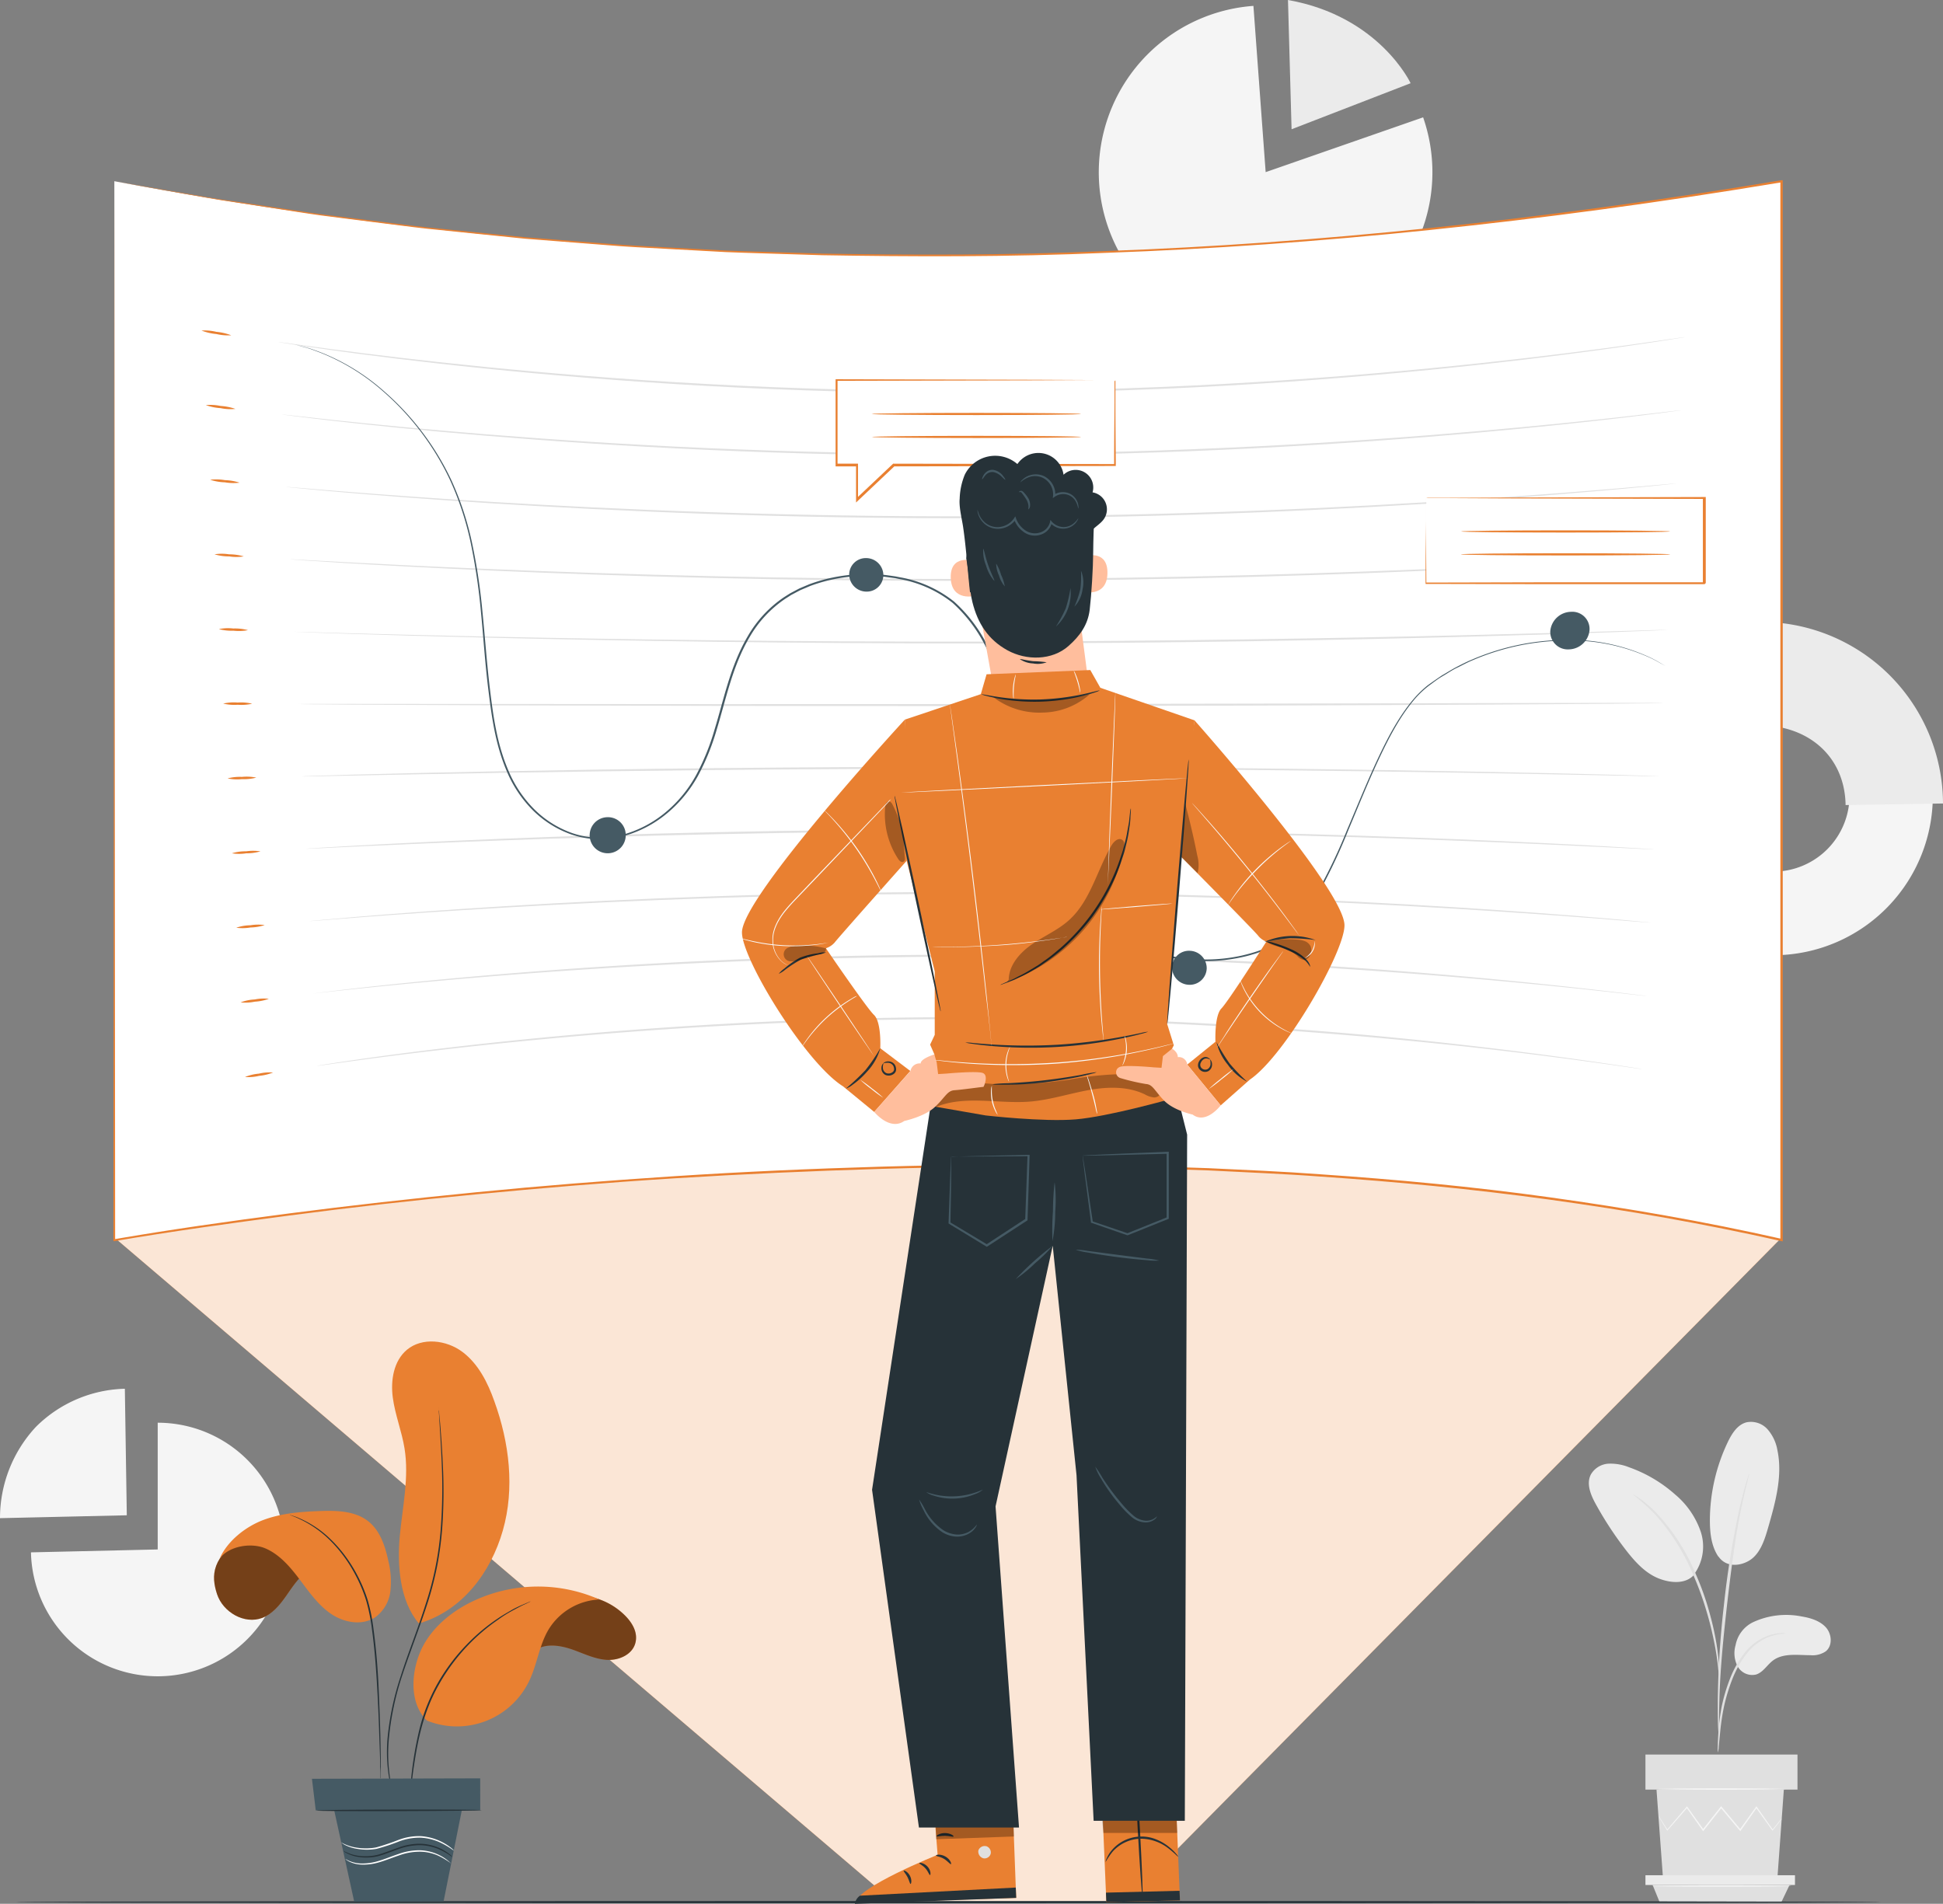 <?xml version="1.0" encoding="UTF-8"?>
<svg xmlns="http://www.w3.org/2000/svg" width="494.532" height="484.594" viewBox="0 0 494.532 484.594">
  <rect x="0" y="0" width="494.532" height="484.594" fill="#808080" stroke="none"/>
  <g id="Gruppe_163020" data-name="Gruppe 163020" transform="translate(-647.468 -791)">
    <g id="Projections-pana" transform="translate(621.328 762.18)">
      <g id="freepik--background-complete--inject-38" transform="translate(26.14 28.82)">
        <path id="Pfad_899" data-name="Pfad 899" d="M328.069,72.528,368.145,58.58a42.458,42.458,0,1,1-43.191-28.37Z" transform="translate(-5.933 -28.712)" fill="#f5f5f5"></path>
        <path id="Pfad_900" data-name="Pfad 900" d="M330.27,28.82l.916,32.9L361.485,50S353.541,32.938,330.27,28.82Z" transform="translate(-2.454 -28.82)" fill="#ebebeb"></path>
        <path id="Pfad_901" data-name="Pfad 901" d="M65.711,397.051V364.79a32.272,32.272,0,1,1-32.261,33Z" transform="translate(-25.571 -2.654)" fill="#f5f5f5"></path>
        <path id="Pfad_902" data-name="Pfad 902" d="M58.412,388.977l-32.272.733a34.083,34.083,0,0,1,9.14-23.239,33.2,33.2,0,0,1,22.636-9.7Z" transform="translate(-26.14 -3.279)" fill="#f5f5f5"></path>
        <path id="Pfad_903" data-name="Pfad 903" d="M440.336,412.077a20.016,20.016,0,0,1,12.439-1.509c2.264.366,4.613,1.078,6.155,2.738s1.822,4.689,0,6.144a5.929,5.929,0,0,1-3.87.981c-3.288,0-6.942-.614-9.572,1.358-1.5,1.132-2.49,3.007-4.312,3.568a4.247,4.247,0,0,1-4.667-2.08,7.265,7.265,0,0,1-.528-5.389,8.16,8.16,0,0,1,4.355-5.81Z" transform="translate(5.757 0.881)" fill="#ebebeb"></path>
        <path id="Pfad_904" data-name="Pfad 904" d="M432.1,398.888c2.307,3.309,6.812,2.156,8.893.194s2.964-4.937,3.773-7.728c1.832-6.37,3.676-13.053,2.317-19.542a10.854,10.854,0,0,0-2.5-5.314,5.669,5.669,0,0,0-5.389-1.789c-2.274.6-3.676,2.824-4.7,4.937a46.521,46.521,0,0,0-4.6,19.995c0,3.234.367,6.6,2.156,9.248" transform="translate(5.305 -2.67)" fill="#ebebeb"></path>
        <path id="Pfad_905" data-name="Pfad 905" d="M427.923,402.862A12.04,12.04,0,0,0,429.8,391.8a21.375,21.375,0,0,0-6.554-9.518,35.418,35.418,0,0,0-11.738-6.92,12.579,12.579,0,0,0-5.282-.895,5.551,5.551,0,0,0-4.387,2.727c-1.24,2.361-.054,5.217,1.229,7.545a89.98,89.98,0,0,0,7.707,11.749c2.317,2.975,4.958,5.918,8.483,7.254s7.179,1.2,9.043-1.25" transform="translate(3.079 -1.901)" fill="#ebebeb"></path>
        <path id="Pfad_906" data-name="Pfad 906" d="M431.795,444.866a7.168,7.168,0,0,0,.216-1.509c.1-1.078.237-2.458.4-4.1a58.566,58.566,0,0,1,.916-6.015,46.338,46.338,0,0,1,2.156-7.092,26.127,26.127,0,0,1,3.622-6.413,13.592,13.592,0,0,1,4.581-3.816,12.653,12.653,0,0,1,3.859-1.2,7.133,7.133,0,0,0,1.5-.216,6.706,6.706,0,0,0-1.531,0,11.49,11.49,0,0,0-4.021,1.078,13.494,13.494,0,0,0-4.829,3.837,25.353,25.353,0,0,0-3.751,6.554,43.4,43.4,0,0,0-2.156,7.211,52.056,52.056,0,0,0-.8,6.079c-.129,1.746-.183,3.158-.2,4.128a7,7,0,0,0,.043,1.466Z" transform="translate(5.448 1.215)" fill="#e0e0e0"></path>
        <path id="Pfad_907" data-name="Pfad 907" d="M432.073,444.635a2.445,2.445,0,0,0,0-.69v-1.994c0-1.735,0-4.236.086-7.33.151-6.176.679-12.827,1.714-22.2.97-8.817,2.274-19.089,3.654-25.761.3-1.509.593-2.878.873-4.074s.5-2.231.722-3.072.345-1.423.464-1.929a3.064,3.064,0,0,0,.118-.69,2.931,2.931,0,0,0-.237.647l-.582,1.919c-.259.819-.517,1.854-.819,3.04s-.647,2.555-.97,4.074a227.334,227.334,0,0,0-3.794,23.853,233.373,233.373,0,0,0-1.541,24.155c0,3.094,0,5.605.108,7.33.054.808.1,1.466.129,1.994A3.235,3.235,0,0,0,432.073,444.635Z" transform="translate(5.451 -1.712)" fill="#e0e0e0"></path>
        <path id="Pfad_908" data-name="Pfad 908" d="M433.687,427.765a12.323,12.323,0,0,0,0-2.08c-.075-1.337-.259-3.234-.636-5.637a74.783,74.783,0,0,0-1.832-8.224,69.764,69.764,0,0,0-3.438-9.7,51.912,51.912,0,0,0-10.089-15.7,23.927,23.927,0,0,0-2.425-2.231c-.356-.313-.679-.614-1.013-.862l-.916-.636a14.3,14.3,0,0,0-1.757-1.078,62.141,62.141,0,0,1,5.745,5.131,54.53,54.53,0,0,1,9.841,15.651,78.017,78.017,0,0,1,3.46,9.636c.895,3.018,1.5,5.8,1.951,8.138s.679,4.312.83,5.583a13.241,13.241,0,0,0,.28,2.016Z" transform="translate(3.879 -1.344)" fill="#e0e0e0"></path>
        <path id="Pfad_909" data-name="Pfad 909" d="M417.29,451.44l1.66,22.657h29.1L449.7,451.44Z" transform="translate(4.324 4.094)" fill="#e0e0e0"></path>
        <rect id="Rechteck_147834" data-name="Rechteck 147834" width="38.696" height="8.925" transform="translate(418.8 446.599)" fill="#e0e0e0"></rect>
        <path id="Pfad_910" data-name="Pfad 910" d="M414.68,471.65v2.479h38.06V471.65Z" transform="translate(4.12 5.668)" fill="#ebebeb"></path>
        <path id="Pfad_911" data-name="Pfad 911" d="M418.148,478.3l-1.779-4.355h34.859l-2.08,4.355Z" transform="translate(4.252 5.848)" fill="#e0e0e0"></path>
        <path id="Pfad_912" data-name="Pfad 912" d="M449.123,458.54s0,.075-.129.2l-.442.582-1.692,2.156-.075.1-.075-.1-4.161-5.767h.259l-4.1,5.81-.129.183-.151-.172-4.861-5.788h.28l-.27.334-4.312,5.454-.151.183-.129-.194-4.107-5.81h.237l-5.044,5.767-.1.1-.065-.119-1.584-2.652-.41-.711a1.077,1.077,0,0,1-.119-.248,1.633,1.633,0,0,1,.172.226l.442.679,1.66,2.608h-.151c1.293-1.52,2.975-3.5,4.969-5.831l.129-.151.108.162,4.139,5.777h-.28l4.312-5.465c.086-.119.183-.226.269-.334l.14-.172.14.162,4.85,5.8h-.269l4.139-5.777.119-.162.119.162c1.638,2.35,3.04,4.312,4.074,5.831h-.14l1.757-2.156.474-.55Z" transform="translate(4.363 4.399)" fill="#f5f5f5"></path>
        <path id="Pfad_913" data-name="Pfad 913" d="M450.094,451.313c0,.1-7.3.183-16.287.183s-16.287-.086-16.287-.183,7.287-.183,16.287-.183S450.094,451.216,450.094,451.313Z" transform="translate(4.341 4.07)" fill="#f5f5f5"></path>
        <path id="Pfad_914" data-name="Pfad 914" d="M451.658,474.193c0,.1-7.922.183-17.7.183s-17.7-.086-17.7-.183,7.922-.183,17.7-.183S451.658,474.1,451.658,474.193Z" transform="translate(4.243 5.852)" fill="#f5f5f5"></path>
        <path id="Pfad_915" data-name="Pfad 915" d="M407.22,220.137a40.593,40.593,0,1,1,41.229,40.119,40.593,40.593,0,0,1-41.229-40.119Zm59.984-.97a19.4,19.4,0,1,0-19.089,19.811A19.4,19.4,0,0,0,467.2,219.167Z" transform="translate(3.539 -17.118)" fill="#f5f5f5"></path>
        <path id="Pfad_916" data-name="Pfad 916" d="M407.22,220.163A40.722,40.722,0,0,1,447.1,178.74l.345,21.277a19.5,19.5,0,1,0,.625,38.99l.334,21.274A40.722,40.722,0,0,1,407.22,220.163Z" transform="translate(3.539 -17.144)" fill="#e0e0e0"></path>
        <path id="Pfad_917" data-name="Pfad 917" d="M440.88,175.7a46.349,46.349,0,0,1,47.491,46.2l-24.791.4c-.2-12.579-9.776-20.48-22.291-20.286Z" transform="translate(6.161 -17.382)" fill="#ebebeb"></path>
      </g>
      <g id="freepik--Screen--inject-38" transform="translate(55.006 74.684)">
        <path id="Pfad_918" data-name="Pfad 918" d="M53.14,322.418,251.406,491.473h59.036L477.513,322.418S304.448,279.831,53.14,322.418Z" transform="translate(-52.903 -53.292)" fill="#e98031"></path>
        <path id="Pfad_919" data-name="Pfad 919" d="M53.14,322.418,251.406,491.473h59.036L477.513,322.418S304.448,279.831,53.14,322.418Z" transform="translate(-52.903 -53.292)" fill="#fff" opacity="0.8"></path>
        <path id="Pfad_920" data-name="Pfad 920" d="M53.14,71.61V341.08s238.5-42.576,424.384,0V71.61C332.592,96.11,191.206,97.641,53.14,71.61Z" transform="translate(-52.903 -71.351)" fill="#fff"></path>
        <path id="Pfad_921" data-name="Pfad 921" d="M53.157,71.629l7.912,1.358,9.7,1.681c3.848.658,8.31,1.5,13.355,2.156l16.869,2.522c1.541.226,3.126.485,4.743.69l4.969.625,10.542,1.315c3.654.442,7.437.97,11.361,1.39L144.766,84.6,157.7,85.889l13.711,1.078c4.7.334,9.507.787,14.444,1.078l15.187.819,7.847.42c2.652.129,5.325.172,8.03.269l16.567.507c22.539.356,46.866.463,72.7-.679C357.928,87.5,415.7,81.685,477.5,71.37h.3V341.487l-.345-.065h0c-19.7-4.452-39.429-7.869-59-10.563s-39.019-4.549-58.206-5.864c-9.6-.722-19.143-1.078-28.618-1.574l-14.153-.463c-4.7-.172-9.378-.183-14.012-.291-18.647-.259-36.982-.183-54.972.356s-35.57,1.337-52.816,2.414-33.975,2.49-50.316,4.064-32.207,3.363-47.589,5.389-30.278,4.085-44.592,6.532H52.92v-.269c.14-164.733.226-267.649.226-269.471,0,1.8.086,104.716.216,269.471l-.259-.216c14.336-2.458,29.221-4.581,44.6-6.575s31.259-3.773,47.61-5.389,33.123-2.953,50.326-4.074,34.826-1.919,52.816-2.436,36.325-.625,54.972-.366c4.667.1,9.345.119,14.012.28l14.153.474c9.475.453,19.025.841,28.629,1.563,19.208,1.315,38.674,3.126,58.259,5.853s39.332,6.122,59.057,10.585h0l-.345.269V71.65l.3.259c-61.817,10.3-119.645,16.082-171.383,17.936-25.869,1.132-50.186,1-72.725.625l-16.578-.517c-2.705-.1-5.389-.151-8.03-.28l-7.858-.431-15.187-.83c-4.937-.28-9.7-.733-14.444-1.078l-13.711-1.078-12.935-1.315-12.169-1.25c-3.923-.431-7.707-.959-11.35-1.4l-10.552-1.337-4.969-.636c-1.617-.216-3.234-.474-4.743-.7L84.1,77.029c-5.066-.711-9.485-1.563-13.323-2.231l-9.7-1.735Z" transform="translate(-52.92 -71.37)" fill="#e98031"></path>
        <path id="Pfad_922" data-name="Pfad 922" d="M449.87,108.441c0-.065-79.709,14.012-178.928,14.185-99.273.6-179.166-12.935-179.112-12.935-.065-.388,79.817,13.021,179.122,12.428C370.107,121.979,449.87,108.053,449.87,108.441Z" transform="translate(-49.89 -68.483)" fill="#e0e0e0"></path>
        <path id="Pfad_923" data-name="Pfad 923" d="M448.722,125.721s-79.235,11.382-177.915,11.5c-98.7.5-178.12-10.445-178.077-10.423-.065-.345,79.364,10.445,178.077,9.949C369.455,136.607,448.722,125.376,448.722,125.721Z" transform="translate(-49.82 -67.138)" fill="#e0e0e0"></path>
        <path id="Pfad_924" data-name="Pfad 924" d="M447.572,143s-78.782,8.709-176.88,8.817c-98.087.388-177.085-7.922-177.031-7.944-.075-.3,78.89,7.858,177.031,7.47C368.757,151.225,447.572,142.7,447.572,143Z" transform="translate(-49.747 -65.792)" fill="#e0e0e0"></path>
        <path id="Pfad_925" data-name="Pfad 925" d="M446.361,160.281c0,.065-78.319,6.047-175.835,6.133-97.548.28-176.05-5.389-176-5.465-.065-.259,78.427,5.271,176,4.991C368.064,165.843,446.426,159.979,446.361,160.281Z" transform="translate(-49.679 -64.446)" fill="#e0e0e0"></path>
        <path id="Pfad_926" data-name="Pfad 926" d="M445.212,177.561c0,.119-77.855,3.385-174.8,3.449s-175-2.878-174.962-2.975,77.974,2.684,174.962,2.511S445.277,177.345,445.212,177.561Z" transform="translate(-49.608 -63.101)" fill="#e0e0e0"></path>
        <path id="Pfad_927" data-name="Pfad 927" d="M444.052,194.843c0,.162-77.392.722-173.755.765s-173.97-.356-173.927-.507,77.51.1,173.927,0S444.127,194.682,444.052,194.843Z" transform="translate(-49.536 -61.757)" fill="#e0e0e0"></path>
        <path id="Pfad_928" data-name="Pfad 928" d="M442.9,212.3c0,.194-76.928-1.951-172.72-1.929S97.246,212.53,97.3,212.347s77.036-2.49,172.881-2.447S442.977,212.164,442.9,212.3Z" transform="translate(-49.464 -60.581)" fill="#e0e0e0"></path>
        <path id="Pfad_929" data-name="Pfad 929" d="M441.741,229.778c0,.248-76.465-4.624-171.674-4.613s-171.89,4.678-171.847,4.441c-.065-.075,76.53-5.077,171.847-4.915C365.3,224.669,441.827,229.7,441.741,229.778Z" transform="translate(-49.392 -59.429)" fill="#e0e0e0"></path>
        <path id="Pfad_930" data-name="Pfad 930" d="M440.591,247.252c0,.291-76.012-7.286-170.65-7.3-94.67-.259-170.844,7.2-170.8,6.92-.065,0,76.12-7.664,170.8-7.394C364.6,239.48,440.678,247.22,440.591,247.252Z" transform="translate(-49.32 -58.278)" fill="#e0e0e0"></path>
        <path id="Pfad_931" data-name="Pfad 931" d="M439.431,264.757c0,.334-75.538-9.96-169.6-9.992a1520.951,1520.951,0,0,0-169.766,9.388c-.065,0,75.657-10.24,169.766-9.863a1382.415,1382.415,0,0,1,169.361,10.436Z" transform="translate(-49.249 -57.125)" fill="#e0e0e0"></path>
        <path id="Pfad_932" data-name="Pfad 932" d="M438.27,282.213c0,.388-75.074-12.622-168.559-12.676-93.517-.474-168.764,12.234-168.721,11.857-.065,0,75.182-12.827,168.721-12.353A1103.9,1103.9,0,0,1,438.27,282.213Z" transform="translate(-49.176 -55.976)" fill="#e0e0e0"></path>
        <path id="Pfad_933" data-name="Pfad 933" d="M444.643,192.012l-1.326-.711a30.038,30.038,0,0,0-3.945-1.962,48.408,48.408,0,0,0-16.729-3.773,64.264,64.264,0,0,0-12.719.765,61.578,61.578,0,0,0-14.638,4.311c-1.272.528-2.479,1.218-3.751,1.822s-2.447,1.434-3.7,2.156-2.393,1.649-3.589,2.511a25.636,25.636,0,0,0-3.234,3.04c-3.88,4.473-6.715,9.906-9.378,15.586s-5.1,11.749-7.728,17.979a141.489,141.489,0,0,1-9.205,18.917,36.7,36.7,0,0,1-7.071,8.623,17.721,17.721,0,0,1-5.066,3.083c-.959.334-1.886.755-2.889,1.013a29.946,29.946,0,0,1-3.007.776,43.4,43.4,0,0,1-12.719.83,47.04,47.04,0,0,1-12.751-2.856,36.358,36.358,0,0,1-11.21-6.672,12.466,12.466,0,0,1-1.143-1.078L297.77,255.2c-.636-.841-1.347-1.638-1.919-2.511a45.368,45.368,0,0,1-3.234-5.389c-3.794-7.427-6.2-15.425-8.558-23.519s-4.484-16.405-7.362-24.651a90.176,90.176,0,0,0-5.174-12.2,37.909,37.909,0,0,0-8.343-10.984,30.278,30.278,0,0,0-13.635-6.09l-.949-.194-.959-.129-1.919-.259c-1.293-.075-2.587-.226-3.87-.194a42.038,42.038,0,0,0-7.653.593,41.186,41.186,0,0,0-7.222,1.94c-.571.226-1.078.474-1.681.711l-.841.356-.787.41-1.584.841-1.488.949a29.621,29.621,0,0,0-9.054,9.7c-4.43,7.48-6.015,15.791-8.44,23.713a60.084,60.084,0,0,1-4.635,11.479,33.329,33.329,0,0,1-7.933,9.7,29.556,29.556,0,0,1-11.479,5.928,22.636,22.636,0,0,1-12.827-.485,26.322,26.322,0,0,1-10.251-6.554,31.032,31.032,0,0,1-6.295-9.615c-2.953-6.931-3.859-14.12-4.7-20.911s-1.24-13.4-1.865-19.65a152.663,152.663,0,0,0-2.673-17.861,77.383,77.383,0,0,0-5.206-15.7,68.833,68.833,0,0,0-17.063-22.571,54.358,54.358,0,0,0-16.1-9.873c-1.013-.367-1.9-.722-2.673-.981l-1.962-.539-1.6-.463,1.6.41,1.973.517c.776.248,1.671.593,2.695.959a54.142,54.142,0,0,1,16.168,9.83,69.158,69.158,0,0,1,17.246,22.636,76.983,76.983,0,0,1,5.26,15.748,151.454,151.454,0,0,1,2.727,17.893c.636,6.262,1.078,12.827,1.9,19.628s1.768,13.948,4.7,20.792a30.8,30.8,0,0,0,6.209,9.475,25.922,25.922,0,0,0,10.078,6.467,21.978,21.978,0,0,0,12.525.474,28.887,28.887,0,0,0,11.253-5.831,32.606,32.606,0,0,0,7.815-9.6,59.1,59.1,0,0,0,4.592-11.4c2.414-7.858,3.988-16.168,8.461-23.778a30.062,30.062,0,0,1,9.194-9.906l1.509-.959,1.617-.862.808-.42.852-.366,1.714-.722a41.963,41.963,0,0,1,15.09-2.565c1.315,0,2.63.119,3.934.194.658.075,1.3.172,1.962.259l.97.14.97.194a30.666,30.666,0,0,1,13.9,6.219,38.028,38.028,0,0,1,8.461,11.124,91.562,91.562,0,0,1,5.2,12.256c2.878,8.278,5.023,16.578,7.351,24.683s4.753,16.071,8.515,23.444a44.955,44.955,0,0,0,3.234,5.314c.571.873,1.272,1.66,1.9,2.479l1.078,1.153a12.109,12.109,0,0,0,1.078,1.078,36.033,36.033,0,0,0,11.027,6.564,46.285,46.285,0,0,0,12.622,2.856,43.115,43.115,0,0,0,12.568-.819c3.988-.905,7.912-2.22,10.779-4.753a36.541,36.541,0,0,0,7-8.548,140.86,140.86,0,0,0,9.227-18.809c2.641-6.209,5.088-12.266,7.761-17.968s5.54-11.135,9.475-15.651a26.483,26.483,0,0,1,3.234-3.083q1.811-1.3,3.622-2.522c1.261-.722,2.468-1.5,3.729-2.156s2.5-1.293,3.783-1.822a61.935,61.935,0,0,1,14.724-4.312,63.863,63.863,0,0,1,12.784-.722,47.966,47.966,0,0,1,16.75,3.88,29.3,29.3,0,0,1,3.923,2C444.168,191.743,444.643,192.012,444.643,192.012Z" transform="translate(-49.577 -68.347)" fill="#455a64"></path>
        <path id="Pfad_934" data-name="Pfad 934" d="M311.718,257.846A4.312,4.312,0,0,1,307.2,262a4.462,4.462,0,0,1-4.312-4.495,4.312,4.312,0,0,1,4.516-4.161A4.441,4.441,0,0,1,311.718,257.846Z" transform="translate(-33.452 -57.198)" fill="#455a64"></path>
        <path id="Pfad_935" data-name="Pfad 935" d="M235.358,164.922a4.236,4.236,0,0,1-4.312,4.225,4.409,4.409,0,0,1-4.387-4.312,4.225,4.225,0,0,1,4.312-4.225,4.4,4.4,0,0,1,4.387,4.312Z" transform="translate(-39.389 -64.42)" fill="#455a64"></path>
        <path id="Pfad_936" data-name="Pfad 936" d="M402.2,177.914a5.389,5.389,0,0,1-5.249,4.947,4.452,4.452,0,0,1-4.743-4.624,5.389,5.389,0,0,1,5.238-4.937,4.387,4.387,0,0,1,4.753,4.613Z" transform="translate(-26.496 -63.433)" fill="#455a64"></path>
        <path id="Pfad_937" data-name="Pfad 937" d="M174.553,226.112a4.592,4.592,0,1,1-4.732-4.312,4.527,4.527,0,0,1,4.732,4.312Z" transform="translate(-44.162 -59.655)" fill="#455a64"></path>
        <path id="Pfad_938" data-name="Pfad 938" d="M81.288,108.089a13,13,0,0,1-3.773-.323,14.239,14.239,0,0,1-3.8-.884,12.558,12.558,0,0,1,3.773.323,14.238,14.238,0,0,1,3.8.884Z" transform="translate(-51.301 -68.606)" fill="#e98031"></path>
        <path id="Pfad_939" data-name="Pfad 939" d="M82.274,125.454a12.072,12.072,0,0,1-3.751-.194,13.57,13.57,0,0,1-3.783-.776,12.989,12.989,0,0,1,3.751.216,14.53,14.53,0,0,1,3.783.755Z" transform="translate(-51.221 -67.237)" fill="#e98031"></path>
        <path id="Pfad_940" data-name="Pfad 940" d="M83.261,142.86a12.546,12.546,0,0,1-3.729-.086,13.064,13.064,0,0,1-3.762-.657,12.751,12.751,0,0,1,3.729.1,13.505,13.505,0,0,1,3.762.647Z" transform="translate(-51.14 -65.867)" fill="#e98031"></path>
        <path id="Pfad_941" data-name="Pfad 941" d="M84.238,160.259a11.909,11.909,0,0,1-3.708,0,13.041,13.041,0,0,1-3.74-.528,11.912,11.912,0,0,1,3.708,0,13.5,13.5,0,0,1,3.742.529Z" transform="translate(-51.061 -64.5)" fill="#e98031"></path>
        <path id="Pfad_942" data-name="Pfad 942" d="M85.225,177.666a12.4,12.4,0,0,1-3.686.14,12.719,12.719,0,0,1-3.719-.41,11.772,11.772,0,0,1,3.686-.151,12.5,12.5,0,0,1,3.719.42Z" transform="translate(-50.981 -63.13)" fill="#e98031"></path>
        <path id="Pfad_943" data-name="Pfad 943" d="M86.212,195.025a12.6,12.6,0,0,1-3.665.269,12.234,12.234,0,0,1-3.7-.3,11.661,11.661,0,0,1,3.665-.269,12.288,12.288,0,0,1,3.7.3Z" transform="translate(-50.901 -61.766)" fill="#e98031"></path>
        <path id="Pfad_944" data-name="Pfad 944" d="M87.188,212.468a12.4,12.4,0,0,1-3.643.388,11.954,11.954,0,0,1-3.665-.183,11.932,11.932,0,0,1,3.632-.388,12.375,12.375,0,0,1,3.676.183Z" transform="translate(-50.82 -60.4)" fill="#e98031"></path>
        <path id="Pfad_945" data-name="Pfad 945" d="M88.176,229.87a12.224,12.224,0,0,1-3.622.5,11.664,11.664,0,0,1-3.654,0,11.7,11.7,0,0,1,3.622-.507,12.255,12.255,0,0,1,3.654.011Z" transform="translate(-50.741 -59.037)" fill="#e98031"></path>
        <path id="Pfad_946" data-name="Pfad 946" d="M89.163,247.278a12.32,12.32,0,0,1-3.6.614,11.855,11.855,0,0,1-3.632.065,11.63,11.63,0,0,1,3.6-.625A12.083,12.083,0,0,1,89.163,247.278Z" transform="translate(-50.661 -57.679)" fill="#e98031"></path>
        <path id="Pfad_947" data-name="Pfad 947" d="M90.139,264.685a12.138,12.138,0,0,1-3.568.733,11.769,11.769,0,0,1-3.611.183,11.576,11.576,0,0,1,3.579-.744A11.854,11.854,0,0,1,90.139,264.685Z" transform="translate(-50.58 -56.319)" fill="#e98031"></path>
        <path id="Pfad_948" data-name="Pfad 948" d="M91.126,282.092a12.775,12.775,0,0,1-3.557.852,12.051,12.051,0,0,1-3.579.3,11.631,11.631,0,0,1,3.546-.862,11.47,11.47,0,0,1,3.589-.291Z" transform="translate(-50.5 -54.961)" fill="#e98031"></path>
        <path id="Pfad_949" data-name="Pfad 949" d="M294.64,118.64H223.78v21.633h5.206V149.1l9.345-8.828H294.64Z" transform="translate(-39.613 -67.689)" fill="#fff"></path>
        <path id="Pfad_950" data-name="Pfad 950" d="M294.666,118.66v5.67c0,3.74.054,9.162.1,15.953v.172h-.172l-56.309.1.183-.075L229.13,149.3l-.474.453v-9.475l.28.28H223.45V118.38h.269l50.908.129,14.713.075h-.173l-14.767.075-50.725.119.269-.269v21.633l-.28-.28h5.486v9.108l-.474-.2,9.345-8.828.075-.075h.119l56.309.1-.183.183c0-6.748.076-12.126.1-15.856V118.9a1.674,1.674,0,0,1,.226-.237Z" transform="translate(-39.639 -67.709)" fill="#e98031"></path>
        <path id="Pfad_951" data-name="Pfad 951" d="M285.25,126.6c0,.151-11.932.28-26.645.28s-26.645-.129-26.645-.28,11.932-.28,26.645-.28S285.25,126.439,285.25,126.6Z" transform="translate(-38.976 -67.09)" fill="#e98031"></path>
        <path id="Pfad_952" data-name="Pfad 952" d="M285.247,132.02c0,.151-11.932.28-26.645.28s-26.6-.14-26.6-.28,11.932-.28,26.645-.28S285.247,131.859,285.247,132.02Z" transform="translate(-38.973 -66.668)" fill="#e98031"></path>
        <path id="Pfad_953" data-name="Pfad 953" d="M362.93,146.38v21.633h70.86V146.38Z" transform="translate(-28.776 -65.528)" fill="#fff"></path>
        <path id="Pfad_954" data-name="Pfad 954" d="M362.943,146.395h5.282l14.789-.075,50.79-.129h.269v21.892c-.56.571-.172.162-.3.291H393.878l-30.935-.065h-.183v-.172c0-6.812.075-12.234.1-15.974v-5.3a2.218,2.218,0,0,1,0-.356v5.777c0,3.719.054,9.1.1,15.866l-.172-.183,30.935-.075H433.6c-.118.119.3-.28-.259.269V146.406l.28.269-50.6-.129-14.616-.075h-5.077A1.4,1.4,0,0,1,362.943,146.395Z" transform="translate(-28.789 -65.543)" fill="#e98031"></path>
        <path id="Pfad_955" data-name="Pfad 955" d="M424.4,154.34c0,.151-11.932.28-26.645.28s-26.645-.129-26.645-.28,11.932-.28,26.645-.28S424.4,154.189,424.4,154.34Z" transform="translate(-28.139 -64.93)" fill="#e98031"></path>
        <path id="Pfad_956" data-name="Pfad 956" d="M424.4,159.75c0,.162-11.932.28-26.645.28s-26.645-.119-26.645-.28,11.932-.28,26.645-.28S424.4,159.6,424.4,159.75Z" transform="translate(-28.139 -64.509)" fill="#e98031"></path>
      </g>
      <g id="freepik--Floor--inject-38" transform="translate(30.204 512.703)">
        <path id="Pfad_957" data-name="Pfad 957" d="M504.588,478.02c0,.162-106.268.28-237.328.28s-237.35-.119-237.35-.28,106.247-.28,237.35-.28S504.588,477.859,504.588,478.02Z" transform="translate(-29.91 -477.74)" fill="#263238"></path>
      </g>
      <g id="freepik--Plant--inject-38" transform="translate(80.617 370.277)">
        <path id="Pfad_958" data-name="Pfad 958" d="M148.9,425.5c.787-2.749,2.479-5.389,5.1-6.543s5.9-.517,8.688.485,5.54,2.361,8.515,2.533,6.306-1.24,7.189-4.074-.787-5.508-2.8-7.437a17.57,17.57,0,0,0-28.79,6.985" transform="translate(-71.22 -340.935)" fill="#e98031"></path>
        <g id="Gruppe_162959" data-name="Gruppe 162959" transform="translate(75.58 64.633)" opacity="0.5">
          <path id="Pfad_959" data-name="Pfad 959" d="M148.9,425.5c.787-2.749,2.479-5.389,5.1-6.543s5.9-.517,8.688.485,5.54,2.361,8.515,2.533,6.306-1.24,7.189-4.074-.787-5.508-2.8-7.437a17.57,17.57,0,0,0-28.79,6.985" transform="translate(-146.8 -405.568)"></path>
        </g>
        <path id="Pfad_960" data-name="Pfad 960" d="M127.251,437.638c-4.312-4.128-4.161-11.329-2-16.923s6.888-9.917,12.169-12.762a38.653,38.653,0,0,1,33.684-1.175,15.985,15.985,0,0,0-12.935,7.621c-2.382,3.967-2.9,8.785-4.861,12.935a20.394,20.394,0,0,1-26.085,10.272" transform="translate(-73.013 -341.098)" fill="#e98031"></path>
        <path id="Pfad_961" data-name="Pfad 961" d="M125.488,417.311c-4.829-5.68-5.5-14.81-4.8-22.237s2.393-14.9,1.2-22.258c-.7-4.365-2.4-8.526-2.986-12.935s.216-9.334,3.6-12.169c3.9-3.234,10.046-2.5,14.109.539s6.467,7.825,8.149,12.6c3.8,10.488,5.217,22.118,2.156,32.843s-10.326,20.318-21,23.573" transform="translate(-73.406 -345.605)" fill="#e98031"></path>
        <path id="Pfad_962" data-name="Pfad 962" d="M122.931,459.2a4.31,4.31,0,0,1,0-.647v-1.886c.065-1.628.216-3.988.571-6.888a92.691,92.691,0,0,1,1.822-10.1A46.489,46.489,0,0,1,129.9,428a48.377,48.377,0,0,1,7.545-10.078,47.76,47.76,0,0,1,7.869-6.586c1.207-.83,2.361-1.466,3.363-2.059s1.929-.981,2.662-1.337l1.735-.733a5.736,5.736,0,0,1,.6-.237,3.018,3.018,0,0,1-.582.313l-1.692.8c-.722.377-1.606.841-2.619,1.391a30,30,0,0,0-3.309,2.1,49.121,49.121,0,0,0-7.771,6.6,49.79,49.79,0,0,0-7.416,10.024c-4.409,7.761-5.605,15.91-6.467,21.622-.4,2.889-.593,5.238-.69,6.866,0,.787-.086,1.412-.108,1.875A4.948,4.948,0,0,1,122.931,459.2Z" transform="translate(-73.08 -340.826)" fill="#263238"></path>
        <path id="Pfad_963" data-name="Pfad 963" d="M84.8,391.4c-8.9,5.389-8.86,10.3-7.362,14.918s6.985,7.815,11.512,6.079c2.565-.992,4.419-3.234,5.993-5.465s3.072-4.646,5.292-6.262,5.389-2.231,7.675-.647" transform="translate(-76.681 -342.039)" fill="#e98031"></path>
        <g id="Gruppe_162960" data-name="Gruppe 162960" transform="translate(0 49.361)" opacity="0.5">
          <path id="Pfad_964" data-name="Pfad 964" d="M84.8,391.4c-8.9,5.389-8.86,10.3-7.362,14.918s6.985,7.815,11.512,6.079c2.565-.992,4.419-3.234,5.993-5.465s3.072-4.646,5.292-6.262,5.389-2.231,7.675-.647" transform="translate(-76.681 -391.4)"></path>
        </g>
        <path id="Pfad_965" data-name="Pfad 965" d="M78,397.768c2.328-3.234,8.084-4.171,11.727-2.576s6.306,4.786,8.7,7.955,4.721,6.532,8.03,8.742,7.922,3,11.21.755a9.6,9.6,0,0,0,3.794-6.6,22,22,0,0,0-.539-7.772c-.8-3.74-2.091-7.642-5.088-10.014-3.341-2.641-7.976-2.759-12.234-2.608-4.883.172-9.83.55-14.411,2.253S79.94,393.3,78,397.768" transform="translate(-76.578 -342.49)" fill="#e98031"></path>
        <path id="Pfad_966" data-name="Pfad 966" d="M117.668,453.68a.819.819,0,0,1,0-.2V452.9c0-.539,0-1.272-.086-2.21,0-1.962-.14-4.732-.248-8.138s-.269-7.545-.528-12.061-.614-9.529-1.315-14.713a47.719,47.719,0,0,0-1.5-7.47,37.962,37.962,0,0,0-2.749-6.532,36.582,36.582,0,0,0-3.46-5.389,34.819,34.819,0,0,0-3.773-4.128,27.518,27.518,0,0,0-6.683-4.527c-.442-.2-.819-.4-1.153-.539l-.873-.334-.539-.216c-.119,0-.183-.075-.172-.086l.183.054.55.172.895.3c.345.129.733.313,1.175.507a26.408,26.408,0,0,1,6.812,4.462,35.13,35.13,0,0,1,3.837,4.128,37.154,37.154,0,0,1,3.525,5.389,38.287,38.287,0,0,1,2.8,6.586,47.815,47.815,0,0,1,1.52,7.545c.7,5.206,1.078,10.208,1.283,14.745s.356,8.623.442,12.072.108,6.219.129,8.138v2.792a.82.82,0,0,1-.075.226Z" transform="translate(-75.286 -342.416)" fill="#263238"></path>
        <path id="Pfad_967" data-name="Pfad 967" d="M119.116,459.675a25.376,25.376,0,0,1-.992-3.826,39.882,39.882,0,0,1-.431-10.779,71.011,71.011,0,0,1,3.363-15.619c1.811-5.745,4.312-11.857,6.392-18.486a80.421,80.421,0,0,0,3.773-19.1,137.606,137.606,0,0,0,.248-15.942c-.162-4.538-.42-8.213-.571-10.779-.075-1.25-.14-2.231-.183-2.921v-.765a.786.786,0,0,1,0-.259,2.445,2.445,0,0,1,0,.259,2.993,2.993,0,0,0,.075.755c0,.69.14,1.671.248,2.921.2,2.533.5,6.2.7,10.779a132.048,132.048,0,0,1-.162,15.985,86.358,86.358,0,0,1-1.229,9.367,84.4,84.4,0,0,1-2.533,9.819c-2.156,6.629-4.592,12.762-6.467,18.475a72.368,72.368,0,0,0-3.309,15.554,41.444,41.444,0,0,0,.3,10.7c.226,1.25.431,2.221.6,2.856l.183.744a1.638,1.638,0,0,1-.011.259Z" transform="translate(-73.501 -344.391)" fill="#263238"></path>
        <path id="Pfad_968" data-name="Pfad 968" d="M142.635,456.833l-41.865.1-.97-8.052,42.824-.108Z" transform="translate(-74.88 -337.571)" fill="#455a64"></path>
        <path id="Pfad_969" data-name="Pfad 969" d="M104.87,455.486l5.292,24.155,22.743-.054,4.84-24.188Z" transform="translate(-74.485 -337.054)" fill="#455a64"></path>
        <path id="Pfad_970" data-name="Pfad 970" d="M142.51,456.266c0,.108-9.205.194-20.555.183s-20.555-.1-20.555-.2,9.205-.194,20.555-.194S142.51,456.147,142.51,456.266Z" transform="translate(-74.756 -337.004)" fill="#455a64"></path>
        <path id="Pfad_971" data-name="Pfad 971" d="M134.9,467.573a17.389,17.389,0,0,0-3.686-2.1,13.129,13.129,0,0,0-4.484-.895,16.072,16.072,0,0,0-5.519,1.024c-1.9.657-3.686,1.412-5.389,1.832a12.935,12.935,0,0,1-4.689.151,9.486,9.486,0,0,1-3.007-.949,4.676,4.676,0,0,1-.733-.464q-.237-.172-.226-.194a11.756,11.756,0,0,0,1.078.517,10.436,10.436,0,0,0,2.986.808,13.234,13.234,0,0,0,4.57-.237c1.671-.42,3.449-1.186,5.389-1.843a15.769,15.769,0,0,1,5.637-1.013,12.934,12.934,0,0,1,4.592,1,11.74,11.74,0,0,1,2.727,1.584,6.2,6.2,0,0,1,.657.56C134.85,467.487,134.915,467.562,134.9,467.573Z" transform="translate(-74.306 -336.368)" fill="#263238"></path>
        <path id="Pfad_972" data-name="Pfad 972" d="M134.55,469.07A18.487,18.487,0,0,0,131,466.99a11.963,11.963,0,0,0-4.312-.873,15.478,15.478,0,0,0-5.389.97c-1.843.614-3.568,1.337-5.217,1.789a13.591,13.591,0,0,1-4.506.517,7.545,7.545,0,0,1-2.953-.787,5.053,5.053,0,0,1-.711-.442c-.151-.119-.226-.183-.216-.194s.345.2.992.5a8.2,8.2,0,0,0,2.9.647,14.121,14.121,0,0,0,4.4-.593c1.617-.463,3.331-1.186,5.2-1.811a15.478,15.478,0,0,1,5.465-.959,11.856,11.856,0,0,1,7.039,2.555,6.629,6.629,0,0,1,.625.55C134.5,468.984,134.561,469.059,134.55,469.07Z" transform="translate(-74.265 -336.248)" fill="#fff"></path>
        <path id="Pfad_973" data-name="Pfad 973" d="M135.359,466.107a19.973,19.973,0,0,0-3.794-2.22,13.818,13.818,0,0,0-4.6-1.078,14.82,14.82,0,0,0-5.68,1.013,49.258,49.258,0,0,1-5.616,1.843,14.292,14.292,0,0,1-4.84,0,10.639,10.639,0,0,1-3.115-.97,5.31,5.31,0,0,1-.755-.474c-.172-.119-.248-.183-.237-.194s.366.216,1.078.528a11.859,11.859,0,0,0,3.094.83,14.34,14.34,0,0,0,4.721-.1,58.128,58.128,0,0,0,5.562-1.865,14.789,14.789,0,0,1,5.831-1,14.013,14.013,0,0,1,7.545,2.878,8.023,8.023,0,0,1,.668.571,1.261,1.261,0,0,1,.14.237Z" transform="translate(-74.341 -336.508)" fill="#fff"></path>
        <path id="Pfad_974" data-name="Pfad 974" d="M142.93,456.291c0,.108-9.421.216-21.04.248s-21.029,0-21.029-.151,9.41-.226,21.029-.248S142.93,456.173,142.93,456.291Z" transform="translate(-74.798 -336.997)" fill="#263238"></path>
      </g>
      <g id="freepik--Character--inject-38" transform="translate(214.478 144.115)">
        <path id="Pfad_975" data-name="Pfad 975" d="M286.01,445.825l1.477,34.7,18.734-.42-1.4-34.762Z" transform="translate(-194.239 -111.675)" fill="#e98031"></path>
        <path id="Pfad_976" data-name="Pfad 976" d="M296.046,479.03c.162,0-.129-7.61-.647-16.977s-1.078-16.944-1.207-16.934.129,7.6.647,16.966S295.9,479.03,296.046,479.03Z" transform="translate(-193.604 -111.692)" fill="#263238"></path>
        <path id="Pfad_977" data-name="Pfad 977" d="M287.29,475.794l18.734-.474.1,2.447-18.734.42Z" transform="translate(-194.139 -109.34)" fill="#263238"></path>
        <path id="Pfad_978" data-name="Pfad 978" d="M305.686,467.652a2.812,2.812,0,0,0-.517-.733,12.828,12.828,0,0,0-1.757-1.7,12.225,12.225,0,0,0-3.115-1.886,9.7,9.7,0,0,0-4.409-.808,9.863,9.863,0,0,0-7.146,3.514,8.622,8.622,0,0,0-1.283,2.091,2.447,2.447,0,0,0-.259.862,20.481,20.481,0,0,1,1.843-2.695,9.96,9.96,0,0,1,6.877-3.234,11.554,11.554,0,0,1,7.254,2.447C304.791,466.735,305.61,467.727,305.686,467.652Z" transform="translate(-194.146 -110.338)" fill="#263238"></path>
        <g id="Gruppe_162961" data-name="Gruppe 162961" transform="translate(92.224 343.56)" opacity="0.3">
          <path id="Pfad_979" data-name="Pfad 979" d="M305.185,454.52l.151,3.816-18.777.345-.129-2.878Z" transform="translate(-286.43 -454.52)"></path>
        </g>
        <path id="Pfad_980" data-name="Pfad 980" d="M286.43,458.8l.28,3.083H305.5l-.129-3.083Z" transform="translate(-194.206 -110.627)" opacity="0.3"></path>
        <path id="Pfad_981" data-name="Pfad 981" d="M247.386,447.345l1.66,21.073s-20.782,8.321-20.846,12.245l40.841-1.283-1.24-32.94Z" transform="translate(-198.741 -111.59)" fill="#e98031"></path>
        <path id="Pfad_982" data-name="Pfad 982" d="M259.069,464.76a1.692,1.692,0,0,1,1.25,1.875,1.617,1.617,0,0,1-1.843,1.25,1.778,1.778,0,0,1-1.315-1.983,1.681,1.681,0,0,1,2.07-1.078" transform="translate(-196.487 -110.163)" fill="#e0e0e0"></path>
        <path id="Pfad_983" data-name="Pfad 983" d="M269.057,477.19l-.1-2.63-39.666,2.07A3.137,3.137,0,0,0,228,478.7Z" transform="translate(-198.757 -109.4)" fill="#263238"></path>
        <path id="Pfad_984" data-name="Pfad 984" d="M247.16,467.016c0,.2,1.078.248,2.048.852s1.584,1.434,1.757,1.347-.162-1.24-1.412-1.951S247.106,466.8,247.16,467.016Z" transform="translate(-197.265 -110.005)" fill="#263238"></path>
        <path id="Pfad_985" data-name="Pfad 985" d="M243.21,468.806c0,.2.852.507,1.574,1.326s.959,1.714,1.153,1.7.28-1.164-.636-2.156S243.21,468.612,243.21,468.806Z" transform="translate(-197.572 -109.854)" fill="#263238"></path>
        <path id="Pfad_986" data-name="Pfad 986" d="M241.267,473.957c.183,0,.42-.992-.14-2.07s-1.531-1.477-1.606-1.3.528.733.981,1.628S241.116,473.946,241.267,473.957Z" transform="translate(-197.86 -109.712)" fill="#263238"></path>
        <path id="Pfad_987" data-name="Pfad 987" d="M247.3,462.5c.1.183,1.013-.129,2.156-.108s2.037.356,2.156.172-.787-.852-2.156-.873S247.2,462.348,247.3,462.5Z" transform="translate(-197.254 -110.402)" fill="#263238"></path>
        <path id="Pfad_988" data-name="Pfad 988" d="M246.44,458.506a3.752,3.752,0,0,0,2.07-.1,9.12,9.12,0,0,0,2.156-.754,12.01,12.01,0,0,0,1.164-.679,2.77,2.77,0,0,0,.6-.517.9.9,0,0,0,0-1.078,1.143,1.143,0,0,0-.905-.42,2.943,2.943,0,0,0-.765.14,7.1,7.1,0,0,0-1.272.5,7.406,7.406,0,0,0-1.854,1.337c-.916.927-1.207,1.692-1.143,1.725s.539-.582,1.477-1.358a8.47,8.47,0,0,1,1.8-1.078,7.538,7.538,0,0,1,1.175-.41c.431-.14.8-.151.916,0s0,.108,0,.237a2.037,2.037,0,0,1-.442.377,11.341,11.341,0,0,1-3.029,1.52,14.252,14.252,0,0,0-1.951.56Z" transform="translate(-197.321 -110.926)" fill="#263238"></path>
        <path id="Pfad_989" data-name="Pfad 989" d="M246.911,458.979a3.309,3.309,0,0,0,.453-2.016,6.466,6.466,0,0,0-.377-2.253,6.055,6.055,0,0,0-.582-1.229,1.692,1.692,0,0,0-1.358-.992.97.97,0,0,0-.841.614,3.234,3.234,0,0,0-.183.765,4.56,4.56,0,0,0,.065,1.39,4.764,4.764,0,0,0,.992,2.091c.852,1.078,1.7,1.24,1.725,1.164a9.8,9.8,0,0,1-1.326-1.455,4.764,4.764,0,0,1-.733-1.919,4.432,4.432,0,0,1,0-1.2c0-.442.194-.8.356-.765a1.478,1.478,0,0,1,.755.647,7.544,7.544,0,0,1,.561,1.078,7.351,7.351,0,0,1,.485,2.048C246.975,458.192,246.792,458.957,246.911,458.979Z" transform="translate(-197.511 -111.118)" fill="#263238"></path>
        <g id="Gruppe_162962" data-name="Gruppe 162962" transform="translate(49.798 347.483)" opacity="0.3">
          <path id="Pfad_990" data-name="Pfad 990" d="M266.86,458.16l.129,4.678-19.768.7-.151-4.247Z" transform="translate(-247.07 -458.16)"></path>
        </g>
        <path id="Pfad_991" data-name="Pfad 991" d="M262.335,200.777l24.015-.3L283.677,180s1.638-.356,1.746-9.248.517-24.015.517-24.015h0a30.9,30.9,0,0,0-31.075,3.9l-1.315,1.013Z" transform="translate(-196.767 -135.128)" fill="#ffbe9d"></path>
        <path id="Pfad_992" data-name="Pfad 992" d="M256.558,161.31c-.151-.075-6.112-1.811-5.918,4.312s6.263,4.635,6.273,4.462S256.558,161.31,256.558,161.31Z" transform="translate(-196.994 -133.818)" fill="#ffbe9d"></path>
        <path id="Pfad_993" data-name="Pfad 993" d="M282.7,160.124c.151-.065,5.583-1.531,5.389,4.549s-6.262,4.635-6.273,4.462S282.7,160.124,282.7,160.124Z" transform="translate(-194.565 -133.904)" fill="#ffbe9d"></path>
        <path id="Pfad_994" data-name="Pfad 994" d="M254.3,162c.916,5.088.733,7.772,1.574,11.178,1.337,5.389,4.01,9.518,8.86,12.212s11.426,2.641,15.6-1.078c2.889-2.544,4.937-5.389,5.389-9.237s.862-10.606.884-14.465c.054-6.942.517-13.581.517-13.581l-19.844-3.589-11.3,6.715Z" transform="translate(-196.709 -135.188)" fill="#263238"></path>
        <path id="Pfad_995" data-name="Pfad 995" d="M273.781,185.268a6.381,6.381,0,0,1-3.471.3,6.467,6.467,0,0,1-3.331-1.078c.065-.151,1.531.313,3.4.507A28.816,28.816,0,0,1,273.781,185.268Z" transform="translate(-195.721 -131.993)" fill="#263238"></path>
        <path id="Pfad_996" data-name="Pfad 996" d="M255.383,171.264c-.582-5.228-.959-11.2-1.768-16.707-.313-2.07-1.078-5.055-.862-7.136a17.246,17.246,0,0,1,1.3-6.112,8.623,8.623,0,0,1,13.387-2.695,6.467,6.467,0,0,1,11.749,2.716,4.473,4.473,0,0,1,7.383,4.484,4.376,4.376,0,0,1,2.953,6.694c-.927,1.412-2.576,2.156-3.589,3.546a5.066,5.066,0,0,0-.313,5.486" transform="translate(-196.832 -135.784)" fill="#263238"></path>
        <path id="Pfad_997" data-name="Pfad 997" d="M282.614,151.332a1.38,1.38,0,0,1-.216.571,4.117,4.117,0,0,1-1.153,1.3,4.2,4.2,0,0,1-2.587.808,4.376,4.376,0,0,1-3.18-1.487l.42-.119a4.161,4.161,0,0,1-2.652,3.05,4.743,4.743,0,0,1-4.473-.561,6.747,6.747,0,0,1-2.522-3.3h.485a5.605,5.605,0,0,1-4.495,2.458,5.141,5.141,0,0,1-3.783-1.541,5.249,5.249,0,0,1-1.369-2.328,2.253,2.253,0,0,1-.119-.959s.086.334.3.905a5.519,5.519,0,0,0,1.423,2.156,4.872,4.872,0,0,0,3.525,1.326,5.174,5.174,0,0,0,4.064-2.285l.291-.463.183.517a6.252,6.252,0,0,0,2.317,3.018,4.311,4.311,0,0,0,3.977.528,3.7,3.7,0,0,0,2.371-2.63l.086-.507.334.388a4.074,4.074,0,0,0,2.835,1.412,3.945,3.945,0,0,0,2.4-.658A5.551,5.551,0,0,0,282.614,151.332Z" transform="translate(-196.501 -134.737)" fill="#455a64"></path>
        <path id="Pfad_998" data-name="Pfad 998" d="M281.793,149.572a5.389,5.389,0,0,0-.852-2.21,3.578,3.578,0,0,0-2.08-1.4,3.794,3.794,0,0,0-3.029.571l-.485.356.054-.6a4.678,4.678,0,0,0-.2-1.746,4.742,4.742,0,0,0-2.447-2.835,4.624,4.624,0,0,0-3.094-.28,6.608,6.608,0,0,0-2.576,1.455,1.876,1.876,0,0,1,.5-.668,4.7,4.7,0,0,1,1.983-1.164,4.958,4.958,0,0,1,3.406.183,5.239,5.239,0,0,1,2.759,3.137,4.992,4.992,0,0,1,.216,1.973l-.431-.248a4.193,4.193,0,0,1,3.46-.593,3.848,3.848,0,0,1,2.264,1.66,3.762,3.762,0,0,1,.614,1.757,1.249,1.249,0,0,1-.054.658Z" transform="translate(-195.713 -135.391)" fill="#455a64"></path>
        <path id="Pfad_999" data-name="Pfad 999" d="M269.175,149.451c-.075,0,0-.345,0-.841a3.934,3.934,0,0,0-.614-1.789,17.909,17.909,0,0,0-1.153-1.617c-.3-.313-.593-.1-.636-.129s0-.129.14-.237a.679.679,0,0,1,.744,0,4.2,4.2,0,0,1,.679.7,6.849,6.849,0,0,1,.7.938,3.352,3.352,0,0,1,.539,2.1A1.365,1.365,0,0,1,269.175,149.451Z" transform="translate(-195.739 -135.088)" fill="#455a64"></path>
        <path id="Pfad_1000" data-name="Pfad 1000" d="M258.072,142.174c-.065,0,0-.474.366-1.078a3.084,3.084,0,0,1,.905-.949,2.328,2.328,0,0,1,1.617-.356,3.827,3.827,0,0,1,2.4,1.509c.442.561.647.949.593,1s-.377-.259-.884-.733a4.225,4.225,0,0,0-2.156-1.229,2.328,2.328,0,0,0-2.156.981C258.341,141.829,258.147,142.174,258.072,142.174Z" transform="translate(-196.417 -135.474)" fill="#455a64"></path>
        <path id="Pfad_1001" data-name="Pfad 1001" d="M261.135,166.592a10.024,10.024,0,0,1-2.091-3.88,9.7,9.7,0,0,1-.733-4.312c.162,0,.474,1.919,1.261,4.171S261.275,166.452,261.135,166.592Z" transform="translate(-196.398 -134.023)" fill="#455a64"></path>
        <path id="Pfad_1002" data-name="Pfad 1002" d="M263.558,167.72a7.415,7.415,0,0,1-1.466-2.759,7.265,7.265,0,0,1-.722-3.05,11.46,11.46,0,0,1,1.24,2.856,11.081,11.081,0,0,1,.949,2.953Z" transform="translate(-196.158 -133.749)" fill="#455a64"></path>
        <path id="Pfad_1003" data-name="Pfad 1003" d="M279.178,167.69a11.576,11.576,0,0,1-3.708,9.809,33.221,33.221,0,0,0,2.511-4.667,33.782,33.782,0,0,0,1.2-5.141Z" transform="translate(-195.06 -133.299)" fill="#455a64"></path>
        <path id="Pfad_1004" data-name="Pfad 1004" d="M281.511,163.57a7.782,7.782,0,0,1,.388,4.818,7.675,7.675,0,0,1-2.07,4.365,26.106,26.106,0,0,0,1.52-4.462,27.641,27.641,0,0,0,.162-4.721Z" transform="translate(-194.72 -133.62)" fill="#455a64"></path>
        <path id="Pfad_1005" data-name="Pfad 1005" d="M278.042,325.927l6.058,58.41,4.355,87.966h23.207l.593-174.66-3.072-12.223-62.237,4.947L232.06,388.045l11.932,85.972h25.47l-5.971-81.747,14.551-66.344" transform="translate(-198.441 -124.13)" fill="#263238"></path>
        <path id="Pfad_1006" data-name="Pfad 1006" d="M275.4,323a35.567,35.567,0,0,1-4.516,4.462,34.652,34.652,0,0,1-4.9,4.02A70.379,70.379,0,0,1,275.4,323Z" transform="translate(-195.799 -121.203)" fill="#455a64"></path>
        <path id="Pfad_1007" data-name="Pfad 1007" d="M274.664,323a65.857,65.857,0,0,1,.119-7.545,68.511,68.511,0,0,1,.431-7.481,38.341,38.341,0,0,1,.151,7.545,39.233,39.233,0,0,1-.7,7.48Z" transform="translate(-195.127 -122.374)" fill="#455a64"></path>
        <path id="Pfad_1008" data-name="Pfad 1008" d="M281.781,301.749a2.789,2.789,0,0,1,.377,0l1.143-.075,4.409-.216,15.737-.658h.259v17.074l-.183.065-10.229,4.107H293.1l-9.054-3.147h-.14v-.151c-.658-5.1-1.207-9.345-1.606-12.385-.172-1.423-.313-2.565-.42-3.406a9.971,9.971,0,0,1-.108-1.175,2.855,2.855,0,0,1,.075.334,6.273,6.273,0,0,0,.151.927c.14.852.323,2,.55,3.449.453,3,1.078,7.179,1.832,12.191l-.162-.194,9.076,3.083h-.183l10.218-4.118-.172.259V301.059l.269.259-15.565.388-4.473.086H282.18A2.158,2.158,0,0,1,281.781,301.749Z" transform="translate(-194.569 -122.932)" fill="#455a64"></path>
        <path id="Pfad_1009" data-name="Pfad 1009" d="M250.734,302.037a1.2,1.2,0,0,1,.334,0l1.078-.054,3.988-.119,14.347-.334h.269v.269c-.151,4.85-.334,10.445-.528,16.395v.011l-.129.075-1.66,1.078-8.418,5.486-.14.1-.151-.086-9.485-5.777L250.12,319v-.14c.183-5.088.334-9.334.442-12.374.054-1.423.108-2.555.14-3.406a6.976,6.976,0,0,1,.086-1.153,1.239,1.239,0,0,1,0,.334v4.376c0,3.007-.108,7.2-.183,12.234l-.119-.2,9.518,5.7h-.313l8.408-5.508,1.66-1.078-.129.226c.216-5.95.42-11.544.593-16.384l.259.259-14.2.075h-5.131Z" transform="translate(-197.034 -122.876)" fill="#455a64"></path>
        <path id="Pfad_1010" data-name="Pfad 1010" d="M301.376,326.7a16.284,16.284,0,0,1-3.147-.108c-1.929-.14-4.6-.4-7.545-.787s-5.583-.808-7.491-1.164a16.743,16.743,0,0,1-3.072-.7,17.393,17.393,0,0,1,3.126.3l7.545.992,7.545.959A16.987,16.987,0,0,1,301.376,326.7Z" transform="translate(-194.698 -121.13)" fill="#455a64"></path>
        <path id="Pfad_1011" data-name="Pfad 1011" d="M300.476,387.814a1.651,1.651,0,0,1-.55.744,3.665,3.665,0,0,1-2.371.808,5.7,5.7,0,0,1-3.471-1.337,24.6,24.6,0,0,1-3.158-3.234,44.638,44.638,0,0,1-4.7-6.618,13.677,13.677,0,0,1-1.466-3.018,30.414,30.414,0,0,1,1.811,2.8,59.616,59.616,0,0,0,4.8,6.467,25.866,25.866,0,0,0,3.05,3.147,5.39,5.39,0,0,0,3.147,1.347,3.74,3.74,0,0,0,2.231-.582A7.375,7.375,0,0,0,300.476,387.814Z" transform="translate(-194.336 -117.141)" fill="#455a64"></path>
        <path id="Pfad_1012" data-name="Pfad 1012" d="M257.872,389.269a1.573,1.573,0,0,1-.313.744,4.668,4.668,0,0,1-1.606,1.52,6.144,6.144,0,0,1-3.18.841,7.448,7.448,0,0,1-3.837-1.218,13.753,13.753,0,0,1-4.624-5.5,12.658,12.658,0,0,1-1.143-2.738,19.7,19.7,0,0,1,1.509,2.544,14.541,14.541,0,0,0,4.559,5.206,7.405,7.405,0,0,0,3.546,1.175,5.983,5.983,0,0,0,2.975-.668A6.554,6.554,0,0,0,257.872,389.269Z" transform="translate(-197.576 -116.537)" fill="#455a64"></path>
        <path id="Pfad_1013" data-name="Pfad 1013" d="M259.219,380.632a5.8,5.8,0,0,1-1.908,1.078,15.09,15.09,0,0,1-10.477.431,5.529,5.529,0,0,1-1.994-.949,19.23,19.23,0,0,0,14.379-.593Z" transform="translate(-197.445 -116.717)" fill="#455a64"></path>
        <path id="Pfad_1014" data-name="Pfad 1014" d="M259.164,193.183l1.466-5.055,26.4-1.078,2.555,4.516,23.983,8.289-5.292,54.778L306.6,277.161l1.681,5.389-2.425,4.829,1.487,8.893s-15.823,4.473-24.058,5.152-22.862-1-22.862-1l-14.012-2.436.927-13.139-1.078-2.458,1.175-2.479V263.741l-7.987-31.474.4-32.606Z" transform="translate(-197.865 -131.791)" fill="#e98031"></path>
        <path id="Pfad_1015" data-name="Pfad 1015" d="M242.817,198.73s-41.466,45.012-41.477,54.185c0,6.855,16.168,33.188,25.718,39.181L235,298.617l9.194-10.423-7.653-5.788s.345-6.629-1.6-8.483-12.234-16.966-12.234-16.966a5.163,5.163,0,0,0,2.21-1.444c.636-.916,18.324-20.8,18.324-20.8l.517-16.793Z" transform="translate(-200.833 -130.882)" fill="#e98031"></path>
        <path id="Pfad_1016" data-name="Pfad 1016" d="M222.081,253.71a7.543,7.543,0,0,1-1.9.571,25.348,25.348,0,0,0-4.516,1.283,31.117,31.117,0,0,0-3.956,2.533,6.9,6.9,0,0,1-1.682,1.078,6.932,6.932,0,0,1,1.444-1.347,21.139,21.139,0,0,1,3.913-2.727,18.486,18.486,0,0,1,4.678-1.153,6.564,6.564,0,0,1,2.016-.237Z" transform="translate(-200.157 -126.6)" fill="#263238"></path>
        <path id="Pfad_1017" data-name="Pfad 1017" d="M234.632,276.36a14.1,14.1,0,0,1-3.385,5.972,20.7,20.7,0,0,1-3.611,3.288,5.927,5.927,0,0,1-1.757,1,58.618,58.618,0,0,0,4.947-4.656A42.037,42.037,0,0,0,234.632,276.36Z" transform="translate(-198.922 -124.836)" fill="#263238"></path>
        <path id="Pfad_1018" data-name="Pfad 1018" d="M234.777,279.977c-.075,0,.42-.614,1.477-.5a1.951,1.951,0,0,1,1.509.981,2.458,2.458,0,0,1,.248,1.078,1.39,1.39,0,0,1-.561,1.078,2.156,2.156,0,0,1-2.156.3,1.876,1.876,0,0,1-1.013-1.477c-.1-1.078.507-1.541.528-1.477a2.975,2.975,0,0,0-.14,1.412,1.552,1.552,0,0,0,.852,1.078,1.649,1.649,0,0,0,1.606-.269.906.906,0,0,0,.366-.679,1.983,1.983,0,0,0-.162-.819,1.6,1.6,0,0,0-1.078-.83A3.008,3.008,0,0,0,234.777,279.977Z" transform="translate(-198.269 -124.594)" fill="#263238"></path>
        <path id="Pfad_1019" data-name="Pfad 1019" d="M249.1,271.625a2.51,2.51,0,0,1-.172-.55l-.4-1.585-1.337-5.864c-1.078-4.947-2.609-11.792-4.225-19.4s-3.05-14.433-4.064-19.4c-.485-2.425-.884-4.419-1.175-5.9-.119-.647-.2-1.175-.291-1.606a3.547,3.547,0,0,1-.065-.571,1.952,1.952,0,0,1,.183.55q.151.625.388,1.584c.334,1.466.787,3.438,1.347,5.853,1.078,4.947,2.608,11.792,4.225,19.4s3.05,14.433,4.064,19.4c.474,2.425.873,4.419,1.164,5.9.119.647.216,1.175.291,1.606a1.886,1.886,0,0,1,.065.582Z" transform="translate(-198.027 -129.478)" fill="#263238"></path>
        <path id="Pfad_1020" data-name="Pfad 1020" d="M300.635,272.45a12.825,12.825,0,0,1-1.768.539c-1.143.323-2.824.722-4.9,1.153a114.114,114.114,0,0,1-33.08,1.962c-2.156-.194-3.826-.388-5-.571a11.9,11.9,0,0,1-1.822-.334,12.281,12.281,0,0,1,1.843.108c1.186.119,2.889.259,5.012.4a137.963,137.963,0,0,0,16.546.065,136.078,136.078,0,0,0,16.416-2.016c2.091-.388,3.773-.722,4.926-.981a10.346,10.346,0,0,1,1.832-.323Z" transform="translate(-196.727 -125.14)" fill="#263238"></path>
        <path id="Pfad_1021" data-name="Pfad 1021" d="M286.993,282a3.415,3.415,0,0,1-.992.345c-.657.183-1.606.42-2.781.69-2.361.528-5.659,1.078-9.334,1.552a79.131,79.131,0,0,1-9.442.593h-2.856a3.675,3.675,0,0,1-1.078-.108,36.728,36.728,0,0,1,3.9-.248c2.414-.119,5.734-.334,9.388-.755s6.942-.959,9.313-1.38A37.24,37.24,0,0,1,286.993,282Z" transform="translate(-196.225 -124.397)" fill="#263238"></path>
        <path id="Pfad_1022" data-name="Pfad 1022" d="M295.56,219.71a2.34,2.34,0,0,1,0,.6c0,.453-.065,1.024-.1,1.725,0,.377-.054.8-.086,1.24s-.129.949-.2,1.477a34.68,34.68,0,0,1-.647,3.557l-.5,2.048c-.172.711-.431,1.434-.668,2.156a47.926,47.926,0,0,1-1.768,4.721,56.388,56.388,0,0,1-5.767,9.992,56.989,56.989,0,0,1-7.847,8.461,49.315,49.315,0,0,1-3.988,3.083c-.658.442-1.261.905-1.9,1.283l-1.811,1.078a34.718,34.718,0,0,1-3.234,1.671c-.485.226-.916.453-1.337.625l-1.175.453-1.617.593a1.756,1.756,0,0,1-.571.172,2.683,2.683,0,0,1,.539-.27c.41-.194.938-.42,1.574-.7l1.132-.485c.42-.194.852-.431,1.315-.679a34.245,34.245,0,0,0,3.147-1.725l1.789-1.078c.614-.388,1.207-.862,1.854-1.3,1.3-.873,2.555-1.973,3.913-3.094A52.74,52.74,0,0,0,291.1,236.988a49.331,49.331,0,0,0,1.8-4.656c.237-.744.517-1.444.7-2.156s.345-1.369.517-2.016c.366-1.283.517-2.479.722-3.525.086-.517.194-1,.259-1.455s.086-.852.129-1.229q.119-1.078.194-1.714a2.48,2.48,0,0,1,.14-.528Z" transform="translate(-196.082 -129.248)" fill="#263238"></path>
        <path id="Pfad_1023" data-name="Pfad 1023" d="M287.963,191.871a4.828,4.828,0,0,1-1.078.453c-.733.259-1.8.571-3.147.916a52.4,52.4,0,0,1-10.693,1.477,51.74,51.74,0,0,1-10.779-.787c-1.358-.248-2.458-.5-3.234-.711a5.916,5.916,0,0,1-1.143-.367c0-.1,1.692.291,4.409.69a61.819,61.819,0,0,0,10.682.614,63.041,63.041,0,0,0,10.617-1.3C286.3,192.28,287.941,191.784,287.963,191.871Z" transform="translate(-196.429 -131.417)" fill="#263238"></path>
        <g id="Gruppe_162963" data-name="Gruppe 162963" transform="translate(64.5 61.37)" opacity="0.3">
          <path id="Pfad_1024" data-name="Pfad 1024" d="M260.71,193.518a19.294,19.294,0,0,0,12.536,3.913,18.421,18.421,0,0,0,12.04-4.71,66.214,66.214,0,0,1-24.576.8" transform="translate(-260.71 -192.72)"></path>
        </g>
        <g id="Gruppe_162964" data-name="Gruppe 162964" transform="translate(48.419 158.166)" opacity="0.3">
          <path id="Pfad_1025" data-name="Pfad 1025" d="M246.728,291.057c7.621-3.492,16.783-.808,25.115-1.66,4.829-.5,9.5-2,14.271-2.867s9.895-1.013,14.282,1.078a5.886,5.886,0,0,0,2.393.8c.841,0,1.757-.647,1.692-1.5a2.156,2.156,0,0,0-1.078-1.38,18.324,18.324,0,0,0-10.9-2.986,83.105,83.105,0,0,0-11.4,1.347,107.018,107.018,0,0,1-19.477,1.078,33.92,33.92,0,0,0-8.936.313c-2.921.668-5.767,2.425-6.9,5.206" transform="translate(-245.79 -282.522)"></path>
        </g>
        <path id="Pfad_1026" data-name="Pfad 1026" d="M308.5,198.94s38.179,43.007,38.157,52.169c0,6.844-15.209,33.242-24.091,39.267l-7.416,6.553-8.515-10.38,7.179-5.81s-.3-6.629,1.52-8.483,11.447-17.02,11.447-17.02a4.635,4.635,0,0,1-2.048-1.434c-.582-.905-20.221-20.717-20.221-20.717l.981-14.25Z" transform="translate(-192.798 -130.865)" fill="#e98031"></path>
        <path id="Pfad_1027" data-name="Pfad 1027" d="M325.17,251.17a6.467,6.467,0,0,1,1.919.366,29.578,29.578,0,0,1,4.419,1.617,12.546,12.546,0,0,1,3.923,2.662c.852.927.927,1.779.862,1.768a8.322,8.322,0,0,0-1.153-1.5,15.319,15.319,0,0,0-3.87-2.425C327.983,252.151,325.116,251.353,325.17,251.17Z" transform="translate(-191.189 -126.798)" fill="#263238"></path>
        <path id="Pfad_1028" data-name="Pfad 1028" d="M313.38,274.88a49.047,49.047,0,0,0,3.352,5.486,46.627,46.627,0,0,0,4.473,4.624,13.528,13.528,0,0,1-4.915-4.312,14.012,14.012,0,0,1-2.91-5.8Z" transform="translate(-192.107 -124.951)" fill="#263238"></path>
        <path id="Pfad_1029" data-name="Pfad 1029" d="M312.092,279.045c0,.119-.539-.4-1.315-.2a1.79,1.79,0,0,0-.992.949,1.175,1.175,0,0,0,.162,1.466,1.326,1.326,0,0,0,1.487.269,1.606,1.606,0,0,0,.765-1.078,3.881,3.881,0,0,0-.108-1.38c0-.054.571.41.5,1.444a1.886,1.886,0,0,1-.905,1.487,1.822,1.822,0,0,1-2.156-.313,1.563,1.563,0,0,1-.507-1.078,2.037,2.037,0,0,1,.28-1.078,2.156,2.156,0,0,1,1.347-1.078,1.434,1.434,0,0,1,1.143.28C312.027,278.894,312.114,279.045,312.092,279.045Z" transform="translate(-192.447 -124.675)" fill="#263238"></path>
        <path id="Pfad_1030" data-name="Pfad 1030" d="M316.3,290.893s-3.708,4.937-7.136,2.339c0,0-4.8-1.013-7.265-3.557s-2.856-4.1-4.6-4.215a52.691,52.691,0,0,1-6.467-1.5,1.531,1.531,0,0,1-.873-2.361,1.617,1.617,0,0,1,.744-.517c1.563-.528,8.515.129,8.515.129l2.026.119.356-2.975,2.361-1.9s1.5.916,1.423,2.156a2.156,2.156,0,0,1,2.414,1.9Z" transform="translate(-193.953 -124.828)" fill="#ffbe9d"></path>
        <path id="Pfad_1031" data-name="Pfad 1031" d="M232.57,292.447s3.956,4.915,7.653,2.307c0,0,5.163-1.078,7.825-3.589s3.093-4.118,4.958-4.236,7.243-.884,7.34-.841,1.466-3.04-.216-3.568-9.14.172-9.14.172l-2.156.129-.366-2.986-.6-2.016s-3.535,1.078-3.471,2.3a2.361,2.361,0,0,0-2.6,1.908Z" transform="translate(-198.401 -124.722)" fill="#ffbe9d"></path>
        <g id="Gruppe_162965" data-name="Gruppe 162965" transform="translate(67.928 98.277)" opacity="0.3">
          <path id="Pfad_1032" data-name="Pfad 1032" d="M264.364,262.756c.054-3.729,2.846-6.877,5.918-9s6.586-3.611,9.367-6.1c5.486-4.9,7.157-12.7,10.865-19.057.582-1,1.768-2.1,2.727-1.434.668.463.6,1.466.442,2.264a45.939,45.939,0,0,1-29.793,33.953" transform="translate(-263.89 -226.96)"></path>
        </g>
        <path id="Pfad_1033" data-name="Pfad 1033" d="M307.227,208.11c.151,0-.949,15.09-2.458,33.727s-2.867,33.705-3.018,33.695.949-15.09,2.458-33.738S307.076,208.088,307.227,208.11Z" transform="translate(-193.014 -130.151)" fill="#263238"></path>
        <g id="Gruppe_162966" data-name="Gruppe 162966" transform="translate(112.391 89.223)" opacity="0.3">
          <path id="Pfad_1034" data-name="Pfad 1034" d="M309.225,236.28a8.774,8.774,0,0,0-.075-4.419q-1.326-6.7-3.094-13.3c0,2.307-.55,5.734-.614,8.461,0,1.606-.3,5.217-.3,5.217Z" transform="translate(-305.14 -218.56)"></path>
        </g>
        <g id="Gruppe_162967" data-name="Gruppe 162967" transform="translate(133.798 123.778)" opacity="0.3">
          <path id="Pfad_1035" data-name="Pfad 1035" d="M325,251.148a29.7,29.7,0,0,1,8-.431,6.814,6.814,0,0,1,1.973.388,2.63,2.63,0,0,1,1.455,1.326,2.77,2.77,0,0,1-.086,2.156,1.929,1.929,0,0,1-1.488,1.326A2.848,2.848,0,0,1,333,254.835a9.3,9.3,0,0,0-3.137-1.843c-1.66-.582-3.579-.744-4.84-1.962" transform="translate(-325 -250.619)"></path>
        </g>
        <path id="Pfad_1036" data-name="Pfad 1036" d="M337.738,250.885a50.109,50.109,0,0,0-6.586-.463,50.108,50.108,0,0,0-6.532.992A17.354,17.354,0,0,1,337.738,250.885Z" transform="translate(-191.232 -126.901)" fill="#263238"></path>
        <g id="Gruppe_162968" data-name="Gruppe 162968" transform="translate(11.129 125.369)" opacity="0.3">
          <path id="Pfad_1037" data-name="Pfad 1037" d="M222.022,252.855a21.429,21.429,0,0,0-6.737-.733,5.821,5.821,0,0,0-2.824.474,1.811,1.811,0,0,0,.636,3.535,6.264,6.264,0,0,0,2.156-.356l5.389-1.563a2.328,2.328,0,0,0,1.024-.5.787.787,0,0,0,.108-1.078" transform="translate(-211.195 -252.095)"></path>
        </g>
        <g id="Gruppe_162969" data-name="Gruppe 162969" transform="translate(36.878 88.713)" opacity="0.3">
          <path id="Pfad_1038" data-name="Pfad 1038" d="M240.383,230.13a31.655,31.655,0,0,0-3.331-11.21c-.194-.377-.463-.787-.873-.83-.647-.054-.959.776-1.013,1.423a20.717,20.717,0,0,0,3.32,13.226c.3.453.819.949,1.3.69s.4-.733.366-1.175c-.108-1.487-.226-2.975-.334-4.462" transform="translate(-235.083 -218.088)"></path>
        </g>
        <path id="Pfad_1039" data-name="Pfad 1039" d="M265.5,194.288a2.791,2.791,0,0,1-.151-.916,13.032,13.032,0,0,1,.4-4.409,3.17,3.17,0,0,1,.3-.873c.065,0-.313,1.369-.463,3.083S265.569,194.277,265.5,194.288Z" transform="translate(-195.851 -131.71)" fill="#fafafa"></path>
        <path id="Pfad_1040" data-name="Pfad 1040" d="M281.35,192.814c-.075,0-.28-1.283-.744-2.824s-.97-2.738-.905-2.77a2.942,2.942,0,0,1,.41.755,16.541,16.541,0,0,1,1.175,3.988A3.362,3.362,0,0,1,281.35,192.814Z" transform="translate(-194.731 -131.778)" fill="#fafafa"></path>
        <path id="Pfad_1041" data-name="Pfad 1041" d="M261.11,282.188A5.329,5.329,0,0,0,261,281.3c-.108-.571-.172-1.487-.28-2.544-.248-2.264-.593-5.389-1.078-9.334-.862-7.89-2.1-18.777-3.557-30.8s-2.889-22.883-3.945-30.741c-.528-3.891-.949-7.06-1.261-9.313-.14-1.078-.248-1.9-.334-2.533s-.1-.884-.1-.884.054.3.14.884.226,1.466.377,2.522l1.337,9.3c1.078,7.858,2.533,18.723,4,30.741s2.673,22.9,3.5,30.8c.4,3.9.711,7.082.949,9.345.1,1.078.172,1.908.237,2.544S261.11,282.188,261.11,282.188Z" transform="translate(-197.009 -131.16)" fill="#fafafa"></path>
        <path id="Pfad_1042" data-name="Pfad 1042" d="M264.466,284.9a2.36,2.36,0,0,1-.172-.313,8.346,8.346,0,0,1-.323-.916,10.531,10.531,0,0,1-.41-3.234,10.284,10.284,0,0,1,.571-3.158,7.754,7.754,0,0,1,.377-.905c.108-.2.173-.313.183-.3s-.172.474-.41,1.25a11.728,11.728,0,0,0-.162,6.262C264.315,284.413,264.5,284.887,264.466,284.9Z" transform="translate(-195.988 -124.858)" fill="#fafafa"></path>
        <path id="Pfad_1043" data-name="Pfad 1043" d="M261.854,292.627a3.611,3.611,0,0,1-.614-.959,10.412,10.412,0,0,1-1.078-5.389,3.5,3.5,0,0,1,.194-1.078v1.132a12.309,12.309,0,0,0,1.078,5.271C261.671,292.239,261.876,292.616,261.854,292.627Z" transform="translate(-196.254 -124.147)" fill="#fafafa"></path>
        <path id="Pfad_1044" data-name="Pfad 1044" d="M285.378,292.6A11.91,11.91,0,0,1,285,291.15c-.2-.905-.507-2.156-.862-3.514s-.711-2.587-.981-3.482a9.609,9.609,0,0,1-.377-1.444,1.925,1.925,0,0,1,.162.366c.1.237.226.593.377,1.078.291.873.668,2.1,1.078,3.471a33.342,33.342,0,0,1,.808,3.535c.086.453.151.83.183,1.078a1.315,1.315,0,0,1-.011.367Z" transform="translate(-194.491 -124.341)" fill="#fafafa"></path>
        <path id="Pfad_1045" data-name="Pfad 1045" d="M291.735,273.46a3.839,3.839,0,0,1,.367,1.078,9.44,9.44,0,0,1,.194,2.792,9.7,9.7,0,0,1-.647,2.727,4.827,4.827,0,0,1-.539,1.024,14.272,14.272,0,0,0,.959-3.773,11.253,11.253,0,0,0-.119-2.738C291.832,273.891,291.7,273.471,291.735,273.46Z" transform="translate(-193.842 -125.062)" fill="#fafafa"></path>
        <path id="Pfad_1046" data-name="Pfad 1046" d="M286.351,242.89v.345a7.041,7.041,0,0,1-.054.992c-.054.981-.119,2.156-.194,3.643-.151,3.083-.269,7.34-.2,12.04s.3,8.957.528,12.029c.119,1.455.216,2.673.291,3.643a8.3,8.3,0,0,0,.086.992,2.076,2.076,0,0,1,0,.345,1.543,1.543,0,0,1-.065-.345l-.119-.981c-.1-.862-.226-2.156-.366-3.633-.27-3.072-.528-7.33-.593-12.04s.086-8.979.269-12.051c.1-1.541.194-2.792.269-3.643a8.135,8.135,0,0,1,.1-.992A1.283,1.283,0,0,1,286.351,242.89Z" transform="translate(-194.267 -127.443)" fill="#fafafa"></path>
        <path id="Pfad_1047" data-name="Pfad 1047" d="M289.66,192.27c.065,0-.323,10.994-.862,24.554s-1.078,24.543-1.078,24.543.323-10.994.862-24.554S289.6,192.27,289.66,192.27Z" transform="translate(-194.106 -131.385)" fill="#fafafa"></path>
        <path id="Pfad_1048" data-name="Pfad 1048" d="M311.835,212.59c0,.065-16.341.938-36.5,1.951s-36.508,1.779-36.508,1.714,16.33-.927,36.5-1.94S311.824,212.536,311.835,212.59Z" transform="translate(-197.914 -129.803)" fill="#fafafa"></path>
        <path id="Pfad_1049" data-name="Pfad 1049" d="M280.855,250a1.4,1.4,0,0,1-.356.086l-1.078.194c-.895.162-2.156.377-3.8.614-3.234.474-7.7,1.078-12.654,1.369s-9.464.431-12.719.41c-1.628,0-2.943,0-3.859-.075H244.94a2.478,2.478,0,0,1,.367,0h4.9c3.234,0,7.75-.129,12.708-.474s9.421-.862,12.644-1.3l3.816-.539,1.078-.151Z" transform="translate(-197.438 -126.889)" fill="#fafafa"></path>
        <path id="Pfad_1050" data-name="Pfad 1050" d="M304.33,242.191c0,.054-4.107.442-9.194.852s-9.205.7-9.216.647,4.118-.453,9.205-.862S304.33,242.126,304.33,242.191Z" transform="translate(-194.246 -127.498)" fill="#fafafa"></path>
        <path id="Pfad_1051" data-name="Pfad 1051" d="M308.1,275.14s-3.32.992-8.8,2.156a159.148,159.148,0,0,1-21.644,3.083,160.912,160.912,0,0,1-21.859,0c-5.583-.4-9.011-.927-9.011-.927h.625l1.8.183c1.552.172,3.8.356,6.6.539a167.6,167.6,0,0,0,21.838-.065,165.676,165.676,0,0,0,21.622-2.964c2.738-.56,4.947-1.078,6.467-1.455l1.746-.42Z" transform="translate(-197.294 -124.931)" fill="#fafafa"></path>
        <path id="Pfad_1052" data-name="Pfad 1052" d="M332.09,227.39a1.027,1.027,0,0,1-.172.151l-.539.4c-.464.334-1.143.83-1.951,1.466A60.452,60.452,0,0,0,323.4,234.8a61.9,61.9,0,0,0-5.26,6.079c-.625.83-1.078,1.509-1.434,1.983l-.377.55-.151.183a.375.375,0,0,1,.108-.2l.345-.571c.313-.5.776-1.186,1.38-2.026a51.926,51.926,0,0,1,5.2-6.187,54.889,54.889,0,0,1,6.09-5.325c.83-.614,1.509-1.078,2-1.412l.561-.356Z" transform="translate(-191.889 -128.65)" fill="#fafafa"></path>
        <path id="Pfad_1053" data-name="Pfad 1053" d="M335.13,252.46a3.244,3.244,0,0,1-.28-.345l-.776-1.013-2.813-3.751c-2.393-3.169-5.734-7.545-9.539-12.212s-7.34-8.882-9.938-11.857l-3.072-3.546-.841-.97-.28-.345s.119.108.313.313l.873.938,3.126,3.5c2.63,2.975,6.187,7.136,9.992,11.857s7.136,9.065,9.5,12.255l2.759,3.794.733,1.078A2.309,2.309,0,0,1,335.13,252.46Z" transform="translate(-192.558 -129.348)" fill="#fafafa"></path>
        <path id="Pfad_1054" data-name="Pfad 1054" d="M336.766,251a4.053,4.053,0,0,1-2.576,4.409,5.939,5.939,0,0,0,1.875-1.865,6.111,6.111,0,0,0,.7-2.544Z" transform="translate(-190.487 -126.811)" fill="#fafafa"></path>
        <path id="Pfad_1055" data-name="Pfad 1055" d="M313.59,277.862a1.443,1.443,0,0,1,.14-.269c.14-.216.291-.463.453-.733.474-.733,1.078-1.628,1.7-2.673,1.455-2.242,3.5-5.325,5.81-8.688s4.452-6.381,6.025-8.548l1.886-2.555.517-.679a2.244,2.244,0,0,1,.194-.237s0,.1-.151.259l-.5.711-1.822,2.587c-1.606,2.317-3.676,5.292-5.971,8.623s-4.312,6.327-5.853,8.623l-1.768,2.63-.485.711A1.7,1.7,0,0,1,313.59,277.862Z" transform="translate(-192.091 -126.618)" fill="#fafafa"></path>
        <path id="Pfad_1056" data-name="Pfad 1056" d="M317.878,281.29a33.778,33.778,0,0,1-3.1,2.63,37.35,37.35,0,0,1-3.234,2.458,37.721,37.721,0,0,1,3.1-2.63A33.013,33.013,0,0,1,317.878,281.29Z" transform="translate(-192.251 -124.452)" fill="#fafafa"></path>
        <path id="Pfad_1057" data-name="Pfad 1057" d="M332.179,273.865a5.028,5.028,0,0,1-.722-.28,14.972,14.972,0,0,1-1.908-.916,23.109,23.109,0,0,1-5.519-4.225,23.39,23.39,0,0,1-4.031-5.67,16.854,16.854,0,0,1-.852-1.94,3.383,3.383,0,0,1-.237-.733,6.568,6.568,0,0,1,.323.7c.183.463.5,1.078.905,1.9a24.619,24.619,0,0,0,4.053,5.594,25,25,0,0,0,5.389,4.236c.776.442,1.412.776,1.865.981a4.45,4.45,0,0,1,.733.356Z" transform="translate(-191.677 -126.102)" fill="#fafafa"></path>
        <path id="Pfad_1058" data-name="Pfad 1058" d="M238.764,217.52l-.377.42-1.078,1.186-4.1,4.312-13.581,14.271-3.88,4.053c-1.25,1.315-2.479,2.555-3.535,3.837-2.156,2.5-3.579,5.325-3.5,7.858a7.286,7.286,0,0,0,2.156,5.325,5.445,5.445,0,0,0,1.843,1.078l-.528-.172a4.742,4.742,0,0,1-1.38-.873,7.3,7.3,0,0,1-2.264-5.389c-.108-2.587,1.337-5.465,3.492-8,1.078-1.283,2.3-2.533,3.546-3.848l3.87-4.064L233.073,223.3c1.7-1.768,3.1-3.234,4.15-4.312l1.078-1.164A3.007,3.007,0,0,0,238.764,217.52Z" transform="translate(-200.273 -129.418)" fill="#fafafa"></path>
        <path id="Pfad_1059" data-name="Pfad 1059" d="M235.191,240.683l-.151-.2c-.1-.2-.216-.42-.334-.658-.28-.571-.711-1.4-1.25-2.414a73.187,73.187,0,0,0-10.272-14.659c-.765-.852-1.4-1.531-1.854-1.983l-.507-.539a1.306,1.306,0,0,1-.172-.2l.2.172.539.507c.463.442,1.078,1.078,1.908,1.94a67.714,67.714,0,0,1,5.68,6.985,67.029,67.029,0,0,1,4.667,7.685c.528,1.024.927,1.865,1.186,2.458l.3.679a.83.83,0,0,1,.054.237Z" transform="translate(-199.329 -129.224)" fill="#fafafa"></path>
        <path id="Pfad_1060" data-name="Pfad 1060" d="M223.409,251.48l-.226.065-.647.129c-.571.119-1.39.259-2.414.388a46.532,46.532,0,0,1-8.052.3,45.755,45.755,0,0,1-7.987-1.078c-1-.237-1.811-.453-2.361-.625l-.636-.2a.646.646,0,0,1-.216-.086h.226l.647.162c.56.151,1.369.345,2.371.561a51.644,51.644,0,0,0,7.966,1.078,50.659,50.659,0,0,0,8.019-.237c1.024-.108,1.854-.216,2.414-.313l.658-.086a.788.788,0,0,1,.237-.054Z" transform="translate(-200.87 -126.86)" fill="#fafafa"></path>
        <path id="Pfad_1061" data-name="Pfad 1061" d="M229.544,264a5.776,5.776,0,0,1-.636.41c-.42.237-1.024.614-1.746,1.078a40.96,40.96,0,0,0-5.389,4.182,42.131,42.131,0,0,0-4.581,5.023c-.528.69-.949,1.261-1.218,1.66a4.158,4.158,0,0,1-.464.6,6.27,6.27,0,0,1,.388-.657c.259-.41.657-.992,1.175-1.7a36.142,36.142,0,0,1,4.549-5.088,36.507,36.507,0,0,1,5.389-4.15c.744-.463,1.358-.819,1.789-1.078A3.721,3.721,0,0,1,229.544,264Z" transform="translate(-199.73 -125.798)" fill="#fafafa"></path>
        <path id="Pfad_1062" data-name="Pfad 1062" d="M233.764,280.072s-3.923-5.637-8.623-12.676-8.515-12.784-8.461-12.816,3.923,5.648,8.623,12.687S233.818,280.04,233.764,280.072Z" transform="translate(-199.639 -126.532)" fill="#fafafa"></path>
        <path id="Pfad_1063" data-name="Pfad 1063" d="M235.136,288.4a32.34,32.34,0,0,1-3.018-2.22,29.457,29.457,0,0,1-2.878-2.393,34.131,34.131,0,0,1,3.018,2.22,29.466,29.466,0,0,1,2.878,2.393Z" transform="translate(-198.66 -124.257)" fill="#fafafa"></path>
      </g>
    </g>
  </g>
</svg>

